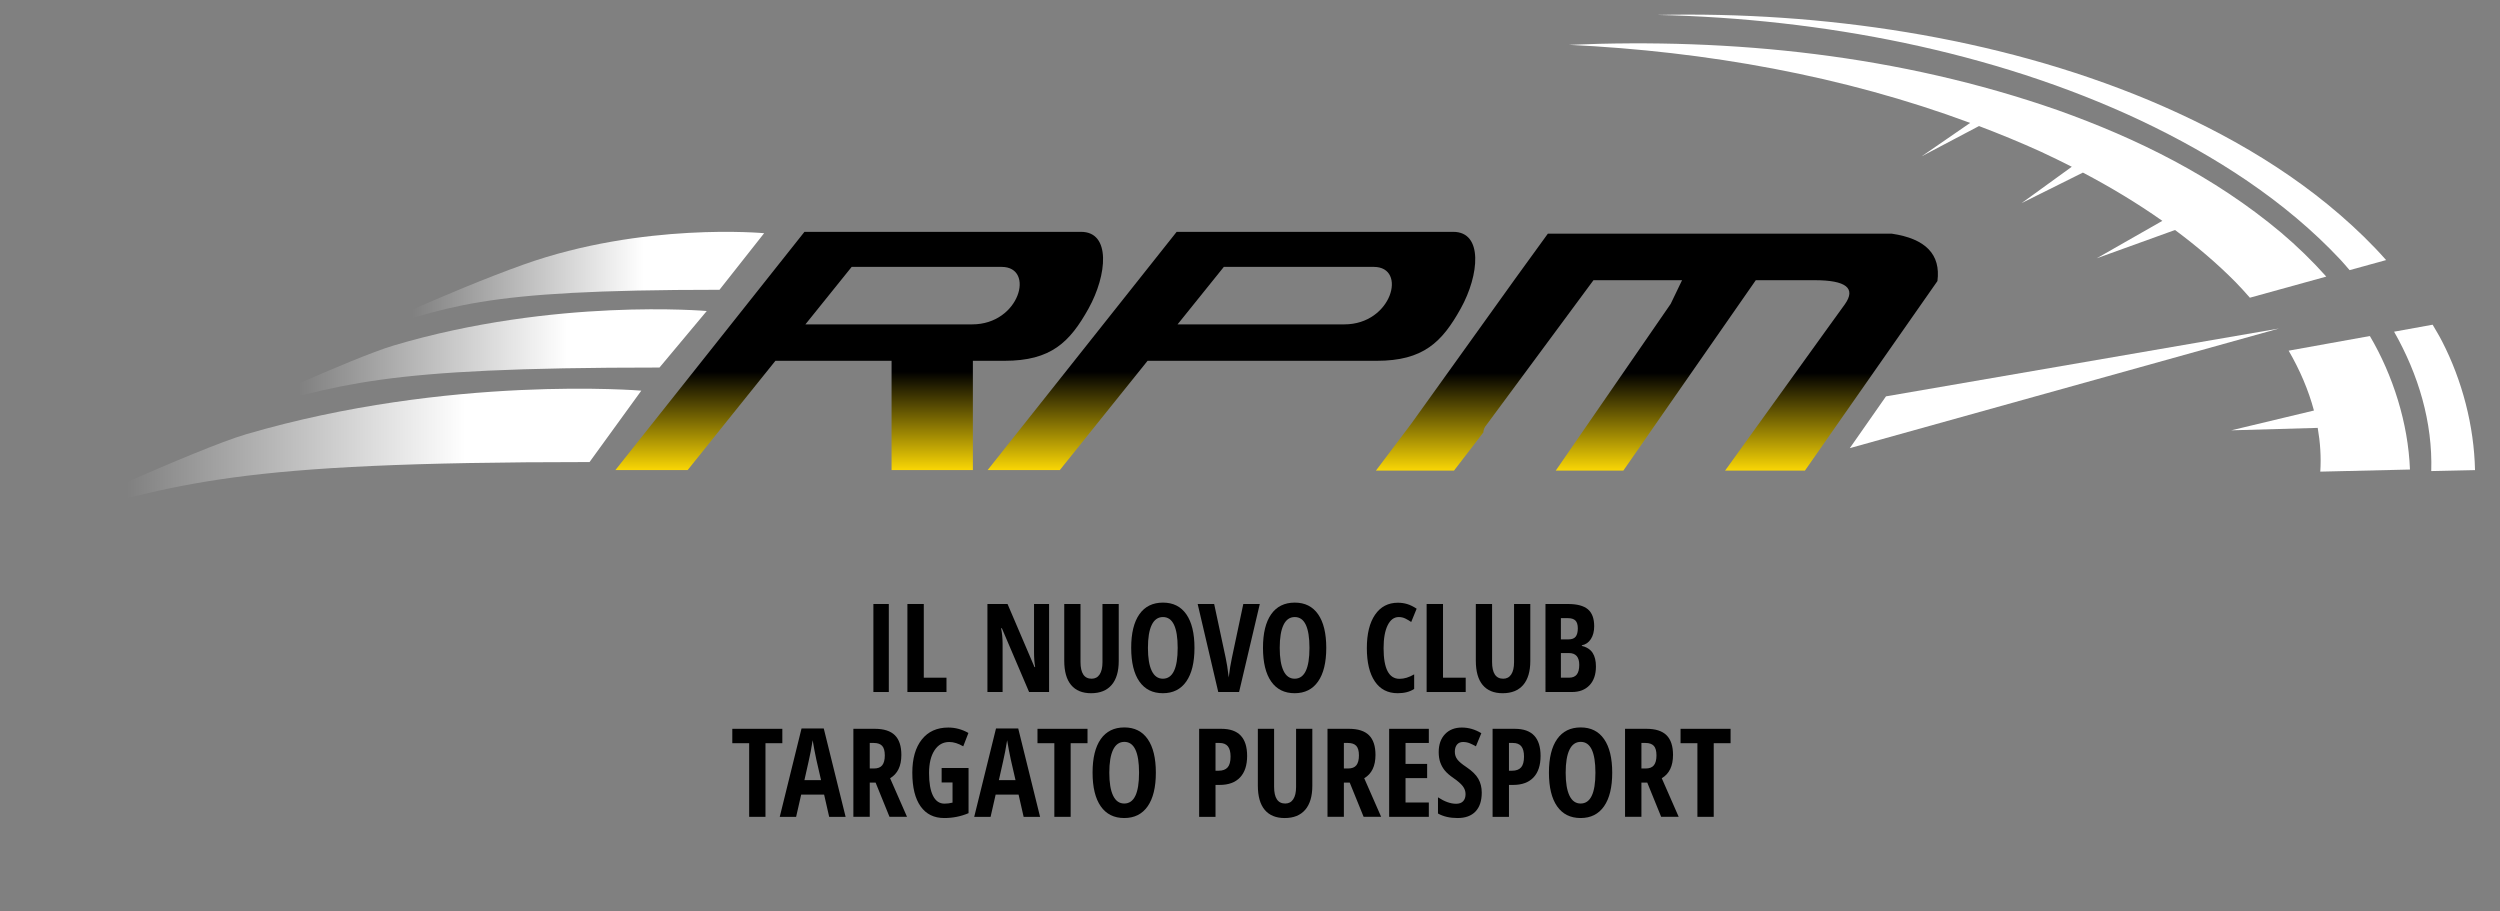 <?xml version="1.0" encoding="utf-8"?>
<!-- Generator: Adobe Illustrator 15.1.0, SVG Export Plug-In . SVG Version: 6.00 Build 0)  -->
<!DOCTYPE svg PUBLIC "-//W3C//DTD SVG 1.1//EN" "http://www.w3.org/Graphics/SVG/1.1/DTD/svg11.dtd">
<svg version="1.1" id="Livello_1" xmlns="http://www.w3.org/2000/svg" xmlns:xlink="http://www.w3.org/1999/xlink" x="0px" y="0px"
	 width="600.862px" height="218.965px" viewBox="0 0 600.862 218.965" enable-background="new 0 0 600.862 218.965"
	 xml:space="preserve">
<rect x="0" y="0" width="600.862" height="218.965" fill="#808080" stroke="none"/>
<g>
	<linearGradient id="SVGID_1_" gradientUnits="userSpaceOnUse" x1="9.328" y1="109.383" x2="154.135" y2="109.383">
		<stop  offset="0.145" style="stop-color:#FFFFFF;stop-opacity:0"/>
		<stop  offset="0.709" style="stop-color:#FFFFFF"/>
	</linearGradient>
	<path fill="url(#SVGID_1_)" d="M9.328,125.348c34.727-9.175,45.867-14.296,132.364-14.296l12.443-17.159
		c0,0-46.032-3.867-95.006,10.482C47.389,107.816,9.328,125.348,9.328,125.348z"/>
	<linearGradient id="SVGID_2_" gradientUnits="userSpaceOnUse" x1="55.133" y1="87.004" x2="169.867" y2="87.004">
		<stop  offset="0.145" style="stop-color:#FFFFFF;stop-opacity:0"/>
		<stop  offset="0.709" style="stop-color:#FFFFFF"/>
	</linearGradient>
	<path fill="url(#SVGID_2_)" d="M55.133,99.672C82.649,92.39,89.98,88.336,158.505,88.336l11.362-13.585
		c0,0-36.523-3.228-75.282,8.295C84.654,86.007,55.133,99.672,55.133,99.672z"/>
	<linearGradient id="SVGID_3_" gradientUnits="userSpaceOnUse" x1="84.654" y1="68.343" x2="183.657" y2="68.343">
		<stop  offset="0.145" style="stop-color:#FFFFFF;stop-opacity:0"/>
		<stop  offset="0.709" style="stop-color:#FFFFFF"/>
	</linearGradient>
	<path fill="url(#SVGID_3_)" d="M84.654,80.966c23.747-7.264,29.135-11.318,88.271-11.318l10.731-13.6c0,0-29.064-2.725-57.87,7.552
		C107.784,70.022,84.654,80.966,84.654,80.966z"/>
	<g>
		<g opacity="0.4">
			<path d="M244.11,89.414"/>
		</g>
		<g>
			<path d="M241.415,86.718"/>
		</g>
	</g>
	<linearGradient id="SVGID_4_" gradientUnits="userSpaceOnUse" x1="206.515" y1="112.972" x2="206.515" y2="55.724">
		<stop  offset="0" style="stop-color:#F9D605"/>
		<stop  offset="0.412" style="stop-color:#000000"/>
	</linearGradient>
	<path fill="url(#SVGID_4_)" d="M259.832,55.723c-7.193,0-66.485,0-66.485,0l-45.436,57.249h17.363l21.089-26.254
		c0,0,13.812,0,27.921,0v26.254h19.542V86.718c3.125,0,5.801,0,7.588,0c11.229,0,15.718-4.49,20.217-12.571
		C266.122,66.058,267.02,55.723,259.832,55.723z M233.667,77.961c-11.456,0-40.092,0-40.092,0l11.118-13.814c0,0,27.965,0,36.052,0
		C248.83,64.147,245.122,77.961,233.667,77.961z"/>
	<linearGradient id="SVGID_5_" gradientUnits="userSpaceOnUse" x1="295.971" y1="112.972" x2="295.971" y2="55.724">
		<stop  offset="0" style="stop-color:#F9D605"/>
		<stop  offset="0.412" style="stop-color:#000000"/>
	</linearGradient>
	<path fill="url(#SVGID_5_)" d="M237.374,112.972l45.427-57.249c0,0,59.297,0,66.484,0c7.184,0,6.29,10.335,1.796,18.424
		c-4.494,8.081-8.983,12.571-20.217,12.571c-11.229,0-55.051,0-55.051,0l-21.089,26.254H237.374z M283.023,77.961
		c0,0,28.637,0,40.092,0c11.456,0,15.163-13.814,7.077-13.814s-36.051,0-36.051,0L283.023,77.961z"/>
	<g>
		<g opacity="0.4">
			<path d="M509.706,90.089"/>
		</g>
		<g>
			<path fill="#FFFFFF" d="M507.011,87.394"/>
		</g>
	</g>
	<g>
		<linearGradient id="SVGID_6_" gradientUnits="userSpaceOnUse" x1="398.231" y1="113.106" x2="398.231" y2="56.164">
			<stop  offset="0" style="stop-color:#F9D605"/>
			<stop  offset="0.412" style="stop-color:#000000"/>
		</linearGradient>
		<path fill="url(#SVGID_6_)" d="M427.905,67.343h-5.907l-31.838,45.763h-16.243l27.623-40.07l2.738-5.692h-21.293l-26.041,35.218
			c-0.284,0.489-0.422,0.952-0.422,1.369l-7.063,9.176h-18.764l8.433-11.185l25.089-34.996l7.802-10.762h82.661
			c8.152,1.2,11.807,4.997,10.971,11.389l-31.846,45.554h-19.187l24.667-34.273l4.112-5.69c2.743-3.867,0.32-5.799-7.277-5.799
			H427.905z"/>
	</g>
	<polyline fill="#FFFFFF" points="444.589,107.709 547.738,78.957 453.288,95.262 	"/>
	<g>
		<path fill="#FFFFFF" d="M550.067,84.282c2.681,4.633,4.762,9.451,6.077,14.386l-19.871,4.757l20.778-0.587
			c0.604,3.467,0.849,6.979,0.617,10.518l21.552-0.507c-0.414-11.122-4.086-22.681-9.634-32.087L550.067,84.282z"/>
		<path fill="#FFFFFF" d="M586.946,82.05c-0.693-1.378-1.507-2.667-2.276-4.01l-9.264,1.681c5.868,10.331,9.286,21.747,8.931,33.5
			l10.518-0.231C594.633,102.357,591.792,91.475,586.946,82.05z"/>
		<path fill="#FFFFFF" d="M514.47,28.949c17.865,8.459,34.784,19.311,48.063,33.491c0.756,0.805,1.454,1.663,2.179,2.489
			l8.779-2.422c-1.702-1.929-3.485-3.788-5.316-5.583c-14.888-14.541-32.9-24.912-51.566-32.784
			c-18.75-7.833-38.403-13.087-58.273-16.381c-19.889-3.285-40.044-4.605-60.102-4.169c20.058,0.44,40.053,2.641,59.608,6.752
			C477.378,14.461,496.52,20.507,514.47,28.949z"/>
		<path fill="#FFFFFF" d="M522.756,55.279c5.192,3.863,10.086,8.01,14.541,12.514c1.209,1.218,2.324,2.487,3.449,3.759l18.363-5.075
			c-3.4-3.814-7.041-7.334-10.847-10.562c-16.181-13.576-34.735-22.68-53.687-29.433c-38.087-13.301-78.211-17.39-117.503-15.706
			c33.028,1.578,65.933,7.433,96.446,18.764l-11.66,8.033l13.784-7.277c5.028,1.916,10.003,3.947,14.884,6.174
			c2.493,1.156,4.97,2.365,7.419,3.61l-12.082,8.749l14.754-7.348c6.646,3.494,13.056,7.348,19.093,11.602L503.93,62.08
			L522.756,55.279z"/>
	</g>
</g>
<g>
	<path d="M209.916,166.322v-21.155h3.705v21.155H209.916z"/>
	<path d="M218.091,166.322v-21.155h3.936v17.711h5.455v3.444H218.091z"/>
	<path d="M252.14,166.322h-4.804l-6.541-15.324h-0.188c0.241,1.168,0.362,2.422,0.362,3.763v11.562h-3.646v-21.155h4.833
		l6.483,15.165h0.159c-0.184-1.014-0.275-2.219-0.275-3.618v-11.547h3.618V166.322z"/>
	<path d="M268.882,145.167v13.688c0,2.518-0.569,4.44-1.708,5.767c-1.139,1.326-2.783,1.989-4.935,1.989
		c-2.103,0-3.704-0.658-4.804-1.975c-1.1-1.317-1.65-3.264-1.65-5.839v-13.631h3.907v13.92c0,2.691,0.892,4.037,2.677,4.037
		c0.83,0,1.471-0.342,1.925-1.027c0.453-0.685,0.68-1.659,0.68-2.923v-14.007H268.882z"/>
	<path d="M287.085,155.715c0,3.502-0.656,6.193-1.968,8.074s-3.188,2.821-5.629,2.821c-2.45,0-4.332-0.938-5.643-2.814
		c-1.312-1.876-1.968-4.579-1.968-8.11c0-3.502,0.656-6.186,1.968-8.053c1.312-1.866,3.203-2.8,5.672-2.8
		c2.44,0,4.312,0.938,5.614,2.814S287.085,152.213,287.085,155.715z M275.9,155.715c0,2.411,0.304,4.249,0.912,5.513
		s1.5,1.896,2.677,1.896c2.374,0,3.56-2.469,3.56-7.408s-1.177-7.409-3.531-7.409c-1.196,0-2.098,0.63-2.706,1.889
		S275.9,153.293,275.9,155.715z"/>
	<path d="M298.821,145.167h3.965l-4.978,21.155h-5.007l-4.949-21.155h3.965l2.764,12.922c0.251,1.1,0.497,2.677,0.738,4.731
		c0.203-1.746,0.458-3.323,0.767-4.731L298.821,145.167z"/>
	<path d="M318.761,155.715c0,3.502-0.655,6.193-1.968,8.074c-1.312,1.881-3.188,2.821-5.629,2.821c-2.45,0-4.331-0.938-5.644-2.814
		c-1.312-1.876-1.968-4.579-1.968-8.11c0-3.502,0.656-6.186,1.968-8.053c1.313-1.866,3.203-2.8,5.673-2.8
		c2.44,0,4.312,0.938,5.614,2.814S318.761,152.213,318.761,155.715z M307.575,155.715c0,2.411,0.305,4.249,0.912,5.513
		s1.5,1.896,2.677,1.896c2.373,0,3.56-2.469,3.56-7.408s-1.177-7.409-3.53-7.409c-1.196,0-2.099,0.63-2.706,1.889
		S307.575,153.293,307.575,155.715z"/>
	<path d="M336.184,148.306c-1.129,0-2.019,0.661-2.67,1.982c-0.651,1.322-0.977,3.159-0.977,5.514c0,4.9,1.278,7.351,3.835,7.351
		c1.118,0,2.291-0.356,3.516-1.071v3.502c-1.032,0.686-2.354,1.027-3.965,1.027c-2.383,0-4.213-0.947-5.491-2.843
		s-1.917-4.561-1.917-7.995s0.658-6.111,1.975-8.031c1.317-1.919,3.147-2.879,5.492-2.879c0.771,0,1.512,0.105,2.221,0.318
		c0.709,0.212,1.469,0.583,2.279,1.114l-1.303,3.197c-0.434-0.299-0.896-0.571-1.389-0.817S336.763,148.306,336.184,148.306z"/>
	<path d="M342.883,166.322v-21.155h3.937v17.711h5.455v3.444H342.883z"/>
	<path d="M367.801,145.167v13.688c0,2.518-0.569,4.44-1.707,5.767c-1.139,1.326-2.783,1.989-4.935,1.989
		c-2.103,0-3.704-0.658-4.804-1.975c-1.1-1.317-1.649-3.264-1.649-5.839v-13.631h3.906v13.92c0,2.691,0.893,4.037,2.678,4.037
		c0.829,0,1.471-0.342,1.924-1.027c0.453-0.685,0.681-1.659,0.681-2.923v-14.007H367.801z"/>
	<path d="M371.447,145.167h5.397c2.2,0,3.801,0.427,4.805,1.28c1.003,0.854,1.505,2.212,1.505,4.073c0,1.226-0.266,2.25-0.796,3.075
		s-1.254,1.324-2.171,1.498v0.145c1.196,0.299,2.06,0.858,2.591,1.679c0.53,0.819,0.796,1.91,0.796,3.27
		c0,1.92-0.514,3.423-1.541,4.508c-1.028,1.085-2.434,1.628-4.219,1.628h-6.367V145.167z M375.152,153.674h1.809
		c0.829,0,1.413-0.222,1.751-0.665s0.506-1.104,0.506-1.982s-0.192-1.507-0.578-1.889c-0.386-0.381-0.994-0.571-1.823-0.571h-1.664
		V153.674z M375.152,156.959v5.918h1.982c0.819,0,1.43-0.25,1.83-0.752s0.601-1.278,0.601-2.33c0-1.891-0.83-2.836-2.489-2.836
		H375.152z"/>
	<path d="M183.978,196.322h-3.921v-17.697h-4.052v-3.458h12.025v3.458h-4.052V196.322z"/>
	<path d="M199.287,196.322l-1.215-5.34h-5.513l-1.215,5.34h-3.936l5.238-21.242h5.339l5.253,21.242H199.287z M197.334,187.495
		l-1.129-4.92c-0.067-0.299-0.219-1.049-0.456-2.25c-0.237-1.201-0.379-2.004-0.427-2.409c-0.125,0.83-0.285,1.744-0.478,2.742
		s-0.694,3.277-1.505,6.837H197.334z"/>
	<path d="M209.04,188.088v8.233h-3.936v-21.155h5.151c2.18,0,3.789,0.516,4.826,1.548s1.556,2.609,1.556,4.732
		c0,2.672-0.902,4.538-2.706,5.6l4.066,9.275h-4.211l-3.343-8.233H209.04z M209.04,184.703h1.013c0.926,0,1.592-0.264,1.997-0.789
		s0.607-1.31,0.607-2.352c0-1.08-0.214-1.85-0.644-2.308c-0.43-0.458-1.093-0.688-1.99-0.688h-0.984V184.703z"/>
	<path d="M226.318,184.586h6.468v10.853c-1.833,0.781-3.782,1.172-5.846,1.172c-2.46,0-4.354-0.936-5.68-2.807
		c-1.327-1.872-1.99-4.568-1.99-8.089c0-3.396,0.76-6.054,2.279-7.974c1.52-1.919,3.644-2.879,6.374-2.879
		c1.688,0,3.299,0.434,4.833,1.302l-1.244,3.213c-1.196-0.695-2.315-1.042-3.357-1.042c-1.495,0-2.679,0.668-3.552,2.004
		s-1.31,3.157-1.31,5.463c0,2.373,0.316,4.191,0.948,5.455s1.551,1.896,2.756,1.896c0.637,0,1.283-0.082,1.939-0.246v-4.848h-2.619
		V184.586z"/>
	<path d="M246.026,196.322l-1.215-5.34h-5.513l-1.215,5.34h-3.936l5.238-21.242h5.339l5.253,21.242H246.026z M244.073,187.495
		l-1.129-4.92c-0.067-0.299-0.219-1.049-0.456-2.25c-0.237-1.201-0.379-2.004-0.427-2.409c-0.125,0.83-0.285,1.744-0.478,2.742
		s-0.694,3.277-1.505,6.837H244.073z"/>
	<path d="M257.327,196.322h-3.921v-17.697h-4.052v-3.458h12.025v3.458h-4.052V196.322z"/>
	<path d="M277.803,185.715c0,3.502-0.656,6.193-1.968,8.074s-3.188,2.821-5.629,2.821c-2.45,0-4.332-0.938-5.643-2.814
		c-1.312-1.876-1.968-4.579-1.968-8.11c0-3.502,0.656-6.186,1.968-8.053c1.312-1.866,3.203-2.8,5.672-2.8
		c2.44,0,4.312,0.938,5.614,2.814S277.803,182.213,277.803,185.715z M266.617,185.715c0,2.411,0.304,4.249,0.912,5.513
		s1.5,1.896,2.677,1.896c2.374,0,3.56-2.469,3.56-7.408s-1.177-7.409-3.531-7.409c-1.196,0-2.098,0.63-2.706,1.889
		S266.617,183.293,266.617,185.715z"/>
	<path d="M299.74,181.678c0,2.247-0.567,3.972-1.7,5.173c-1.134,1.201-2.771,1.802-4.913,1.802h-0.984v7.669h-3.936v-21.155h5.369
		C297.685,175.167,299.74,177.336,299.74,181.678z M292.143,185.238h0.752c0.964,0,1.683-0.266,2.156-0.796s0.709-1.398,0.709-2.604
		c0-1.109-0.217-1.933-0.651-2.468s-1.105-0.803-2.011-0.803h-0.955V185.238z"/>
	<path d="M315.411,175.167v13.688c0,2.518-0.569,4.44-1.707,5.767c-1.139,1.326-2.783,1.989-4.935,1.989
		c-2.103,0-3.704-0.658-4.804-1.975c-1.101-1.317-1.65-3.264-1.65-5.839v-13.631h3.907v13.92c0,2.691,0.893,4.037,2.678,4.037
		c0.829,0,1.471-0.342,1.924-1.027c0.453-0.685,0.681-1.659,0.681-2.923v-14.007H315.411z"/>
	<path d="M322.994,188.088v8.233h-3.937v-21.155h5.152c2.18,0,3.788,0.516,4.825,1.548s1.556,2.609,1.556,4.732
		c0,2.672-0.902,4.538-2.706,5.6l4.066,9.275h-4.211l-3.343-8.233H322.994z M322.994,184.703h1.013c0.926,0,1.592-0.264,1.997-0.789
		s0.607-1.31,0.607-2.352c0-1.08-0.215-1.85-0.644-2.308c-0.43-0.458-1.093-0.688-1.99-0.688h-0.983V184.703z"/>
	<path d="M343.411,196.322h-9.536v-21.155h9.536v3.4h-5.6v5.035h5.194v3.415h-5.194v5.86h5.6V196.322z"/>
	<path d="M356.131,190.491c0,1.978-0.499,3.492-1.498,4.543c-0.998,1.052-2.438,1.577-4.319,1.577c-1.843,0-3.41-0.361-4.702-1.085
		v-3.893c1.582,1.032,3.033,1.549,4.355,1.549c0.752,0,1.318-0.208,1.7-0.623c0.381-0.414,0.571-0.979,0.571-1.692
		c0-0.704-0.227-1.349-0.68-1.932c-0.454-0.584-1.201-1.232-2.243-1.946c-0.907-0.627-1.595-1.228-2.063-1.802
		s-0.829-1.218-1.085-1.932s-0.384-1.544-0.384-2.489c0-1.813,0.504-3.251,1.513-4.313c1.008-1.061,2.36-1.591,4.059-1.591
		c1.621,0,3.179,0.453,4.674,1.359l-1.302,3.155c-0.464-0.271-0.948-0.512-1.455-0.724c-0.506-0.212-1.049-0.318-1.627-0.318
		c-0.637,0-1.127,0.21-1.469,0.629c-0.343,0.42-0.514,0.991-0.514,1.715c0,0.714,0.204,1.337,0.614,1.867s1.126,1.134,2.149,1.809
		c1.379,0.926,2.342,1.871,2.887,2.836S356.131,189.255,356.131,190.491z"/>
	<path d="M370.269,181.678c0,2.247-0.566,3.972-1.7,5.173s-2.771,1.802-4.913,1.802h-0.983v7.669h-3.937v-21.155h5.369
		C368.214,175.167,370.269,177.336,370.269,181.678z M362.672,185.238h0.752c0.965,0,1.684-0.266,2.156-0.796
		s0.709-1.398,0.709-2.604c0-1.109-0.217-1.933-0.651-2.468c-0.434-0.535-1.104-0.803-2.011-0.803h-0.955V185.238z"/>
	<path d="M387.488,185.715c0,3.502-0.656,6.193-1.968,8.074c-1.313,1.881-3.188,2.821-5.629,2.821c-2.451,0-4.332-0.938-5.644-2.814
		c-1.313-1.876-1.968-4.579-1.968-8.11c0-3.502,0.655-6.186,1.968-8.053c1.312-1.866,3.202-2.8,5.672-2.8
		c2.44,0,4.313,0.938,5.615,2.814C386.837,179.524,387.488,182.213,387.488,185.715z M376.303,185.715
		c0,2.411,0.304,4.249,0.911,5.513c0.608,1.264,1.5,1.896,2.678,1.896c2.373,0,3.56-2.469,3.56-7.408s-1.177-7.409-3.531-7.409
		c-1.196,0-2.098,0.63-2.706,1.889C376.606,181.454,376.303,183.293,376.303,185.715z"/>
	<path d="M394.506,188.088v8.233h-3.937v-21.155h5.152c2.18,0,3.788,0.516,4.825,1.548s1.556,2.609,1.556,4.732
		c0,2.672-0.902,4.538-2.706,5.6l4.066,9.275h-4.211l-3.343-8.233H394.506z M394.506,184.703h1.013c0.926,0,1.592-0.264,1.997-0.789
		s0.607-1.31,0.607-2.352c0-1.08-0.215-1.85-0.644-2.308c-0.43-0.458-1.093-0.688-1.99-0.688h-0.983V184.703z"/>
	<path d="M411.885,196.322h-3.922v-17.697h-4.052v-3.458h12.024v3.458h-4.051V196.322z"/>
</g>
</svg>
